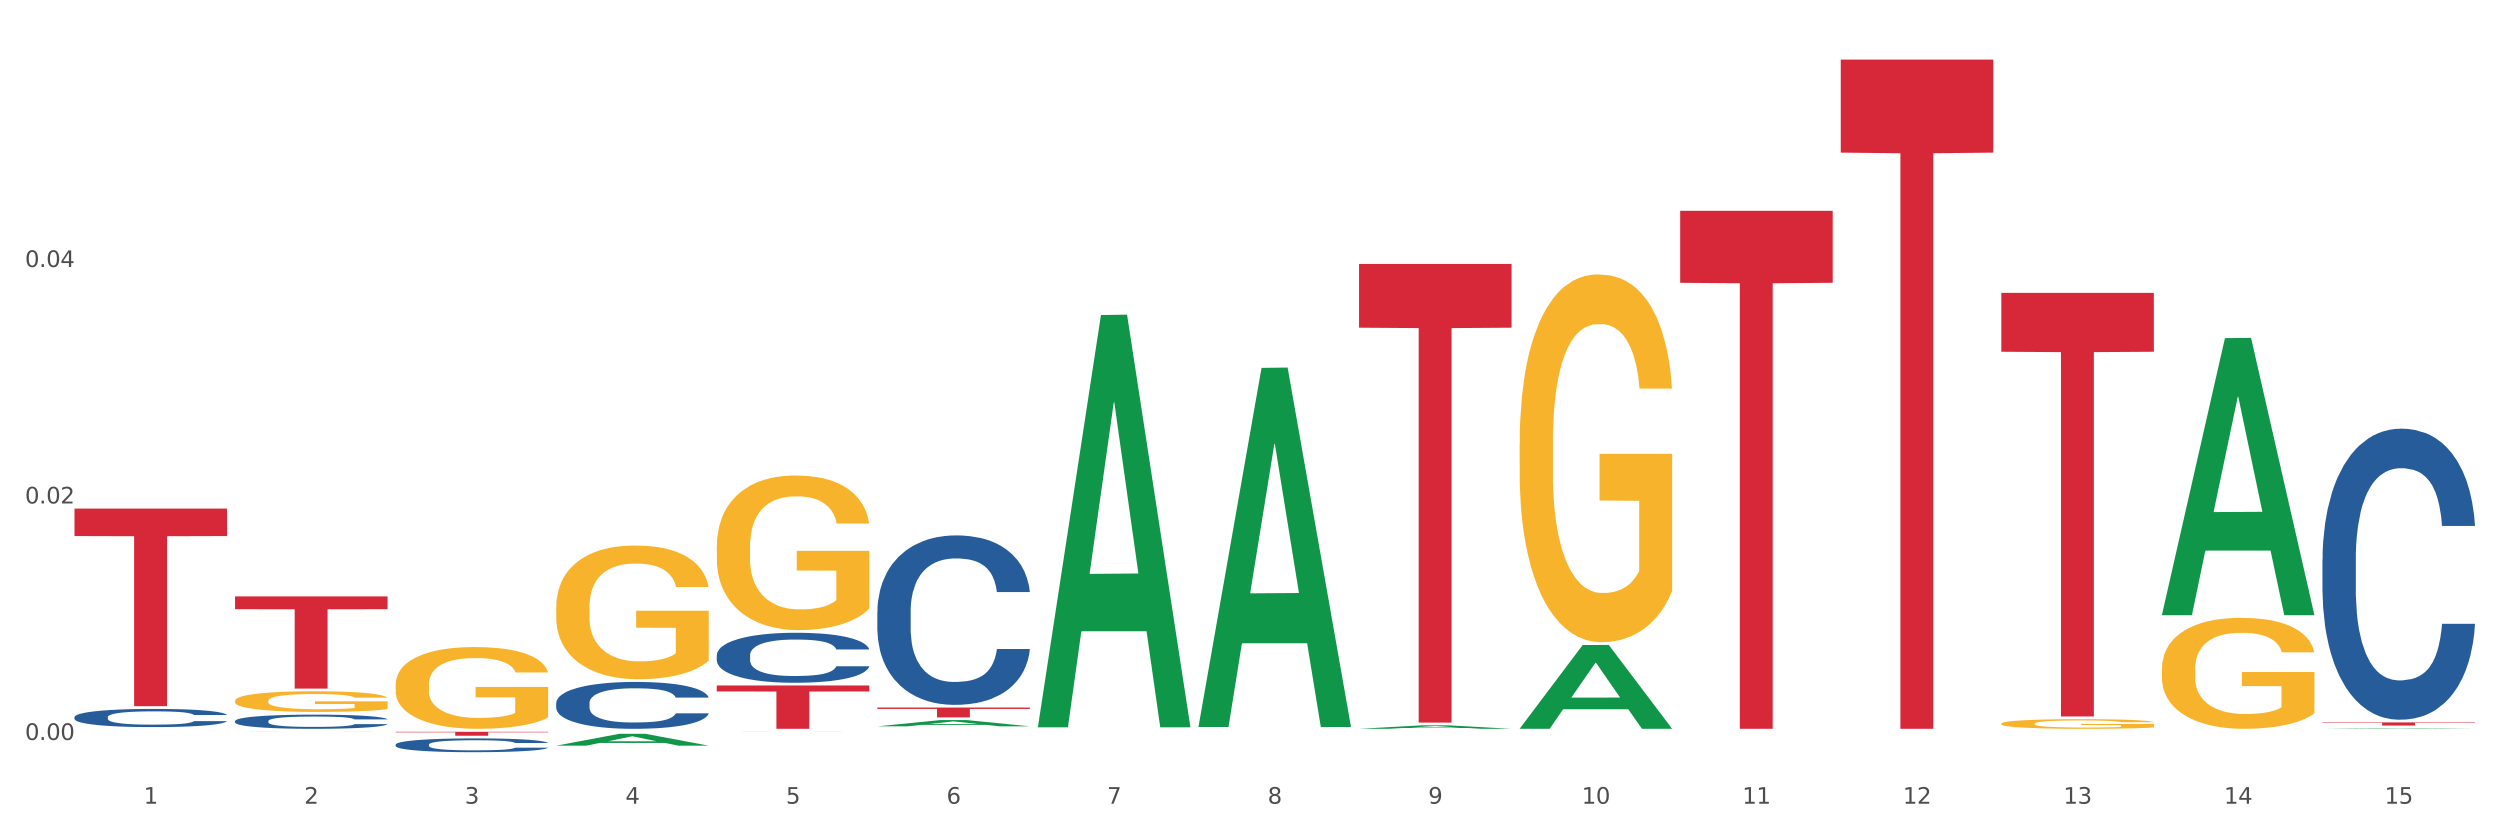 <?xml version="1.0" encoding="utf-8" standalone="no"?>
<!DOCTYPE svg PUBLIC "-//W3C//DTD SVG 1.1//EN"
  "http://www.w3.org/Graphics/SVG/1.1/DTD/svg11.dtd">
<svg xmlns:xlink="http://www.w3.org/1999/xlink" width="1080pt" height="360pt" viewBox="0 0 1080 360" xmlns="http://www.w3.org/2000/svg" version="1.1">
 <rect x="0" y="0" width="1080" height="360" fill="#333333" stroke="none"/>
 <defs>
  <style type="text/css">*{stroke-linejoin: round; stroke-linecap: butt}</style>
 </defs>
 <g id="figure_1">
  <g id="patch_1">
   <path d="M 0 360 
L 1080 360 
L 1080 0 
L 0 0 
z
" style="fill: #ffffff; stroke: #ffffff; stroke-linejoin: miter"/>
  </g>
  <g id="axes_1">
   <g id="matplotlib.axis_1">
    <g id="xtick_1">
     <g id="text_1">
      <!-- 1 -->
      <g style="fill: #4d4d4d" transform="translate(62.07 347.204) scale(0.096 -0.096)">
       <defs>
        <path id="DejaVuSans-31" d="M 794 531 
L 1825 531 
L 1825 4091 
L 703 3866 
L 703 4441 
L 1819 4666 
L 2450 4666 
L 2450 531 
L 3481 531 
L 3481 0 
L 794 0 
L 794 531 
z
" transform="scale(0.016)"/>
       </defs>
       <use xlink:href="#DejaVuSans-31"/>
      </g>
     </g>
    </g>
    <g id="xtick_2">
     <g id="text_2">
      <!-- 2 -->
      <g style="fill: #4d4d4d" transform="translate(131.436 347.204) scale(0.096 -0.096)">
       <defs>
        <path id="DejaVuSans-32" d="M 1228 531 
L 3431 531 
L 3431 0 
L 469 0 
L 469 531 
Q 828 903 1448 1529 
Q 2069 2156 2228 2338 
Q 2531 2678 2651 2914 
Q 2772 3150 2772 3378 
Q 2772 3750 2511 3984 
Q 2250 4219 1831 4219 
Q 1534 4219 1204 4116 
Q 875 4013 500 3803 
L 500 4441 
Q 881 4594 1212 4672 
Q 1544 4750 1819 4750 
Q 2544 4750 2975 4387 
Q 3406 4025 3406 3419 
Q 3406 3131 3298 2873 
Q 3191 2616 2906 2266 
Q 2828 2175 2409 1742 
Q 1991 1309 1228 531 
z
" transform="scale(0.016)"/>
       </defs>
       <use xlink:href="#DejaVuSans-32"/>
      </g>
     </g>
    </g>
    <g id="xtick_3">
     <g id="text_3">
      <!-- 3 -->
      <g style="fill: #4d4d4d" transform="translate(200.802 347.204) scale(0.096 -0.096)">
       <defs>
        <path id="DejaVuSans-33" d="M 2597 2516 
Q 3050 2419 3304 2112 
Q 3559 1806 3559 1356 
Q 3559 666 3084 287 
Q 2609 -91 1734 -91 
Q 1441 -91 1130 -33 
Q 819 25 488 141 
L 488 750 
Q 750 597 1062 519 
Q 1375 441 1716 441 
Q 2309 441 2620 675 
Q 2931 909 2931 1356 
Q 2931 1769 2642 2001 
Q 2353 2234 1838 2234 
L 1294 2234 
L 1294 2753 
L 1863 2753 
Q 2328 2753 2575 2939 
Q 2822 3125 2822 3475 
Q 2822 3834 2567 4026 
Q 2313 4219 1838 4219 
Q 1578 4219 1281 4162 
Q 984 4106 628 3988 
L 628 4550 
Q 988 4650 1302 4700 
Q 1616 4750 1894 4750 
Q 2613 4750 3031 4423 
Q 3450 4097 3450 3541 
Q 3450 3153 3228 2886 
Q 3006 2619 2597 2516 
z
" transform="scale(0.016)"/>
       </defs>
       <use xlink:href="#DejaVuSans-33"/>
      </g>
     </g>
    </g>
    <g id="xtick_4">
     <g id="text_4">
      <!-- 4 -->
      <g style="fill: #4d4d4d" transform="translate(270.169 347.204) scale(0.096 -0.096)">
       <defs>
        <path id="DejaVuSans-34" d="M 2419 4116 
L 825 1625 
L 2419 1625 
L 2419 4116 
z
M 2253 4666 
L 3047 4666 
L 3047 1625 
L 3713 1625 
L 3713 1100 
L 3047 1100 
L 3047 0 
L 2419 0 
L 2419 1100 
L 313 1100 
L 313 1709 
L 2253 4666 
z
" transform="scale(0.016)"/>
       </defs>
       <use xlink:href="#DejaVuSans-34"/>
      </g>
     </g>
    </g>
    <g id="xtick_5">
     <g id="text_5">
      <!-- 5 -->
      <g style="fill: #4d4d4d" transform="translate(339.535 347.204) scale(0.096 -0.096)">
       <defs>
        <path id="DejaVuSans-35" d="M 691 4666 
L 3169 4666 
L 3169 4134 
L 1269 4134 
L 1269 2991 
Q 1406 3038 1543 3061 
Q 1681 3084 1819 3084 
Q 2600 3084 3056 2656 
Q 3513 2228 3513 1497 
Q 3513 744 3044 326 
Q 2575 -91 1722 -91 
Q 1428 -91 1123 -41 
Q 819 9 494 109 
L 494 744 
Q 775 591 1075 516 
Q 1375 441 1709 441 
Q 2250 441 2565 725 
Q 2881 1009 2881 1497 
Q 2881 1984 2565 2268 
Q 2250 2553 1709 2553 
Q 1456 2553 1204 2497 
Q 953 2441 691 2322 
L 691 4666 
z
" transform="scale(0.016)"/>
       </defs>
       <use xlink:href="#DejaVuSans-35"/>
      </g>
     </g>
    </g>
    <g id="xtick_6">
     <g id="text_6">
      <!-- 6 -->
      <g style="fill: #4d4d4d" transform="translate(408.901 347.204) scale(0.096 -0.096)">
       <defs>
        <path id="DejaVuSans-36" d="M 2113 2584 
Q 1688 2584 1439 2293 
Q 1191 2003 1191 1497 
Q 1191 994 1439 701 
Q 1688 409 2113 409 
Q 2538 409 2786 701 
Q 3034 994 3034 1497 
Q 3034 2003 2786 2293 
Q 2538 2584 2113 2584 
z
M 3366 4563 
L 3366 3988 
Q 3128 4100 2886 4159 
Q 2644 4219 2406 4219 
Q 1781 4219 1451 3797 
Q 1122 3375 1075 2522 
Q 1259 2794 1537 2939 
Q 1816 3084 2150 3084 
Q 2853 3084 3261 2657 
Q 3669 2231 3669 1497 
Q 3669 778 3244 343 
Q 2819 -91 2113 -91 
Q 1303 -91 875 529 
Q 447 1150 447 2328 
Q 447 3434 972 4092 
Q 1497 4750 2381 4750 
Q 2619 4750 2861 4703 
Q 3103 4656 3366 4563 
z
" transform="scale(0.016)"/>
       </defs>
       <use xlink:href="#DejaVuSans-36"/>
      </g>
     </g>
    </g>
    <g id="xtick_7">
     <g id="text_7">
      <!-- 7 -->
      <g style="fill: #4d4d4d" transform="translate(478.267 347.204) scale(0.096 -0.096)">
       <defs>
        <path id="DejaVuSans-37" d="M 525 4666 
L 3525 4666 
L 3525 4397 
L 1831 0 
L 1172 0 
L 2766 4134 
L 525 4134 
L 525 4666 
z
" transform="scale(0.016)"/>
       </defs>
       <use xlink:href="#DejaVuSans-37"/>
      </g>
     </g>
    </g>
    <g id="xtick_8">
     <g id="text_8">
      <!-- 8 -->
      <g style="fill: #4d4d4d" transform="translate(547.634 347.204) scale(0.096 -0.096)">
       <defs>
        <path id="DejaVuSans-38" d="M 2034 2216 
Q 1584 2216 1326 1975 
Q 1069 1734 1069 1313 
Q 1069 891 1326 650 
Q 1584 409 2034 409 
Q 2484 409 2743 651 
Q 3003 894 3003 1313 
Q 3003 1734 2745 1975 
Q 2488 2216 2034 2216 
z
M 1403 2484 
Q 997 2584 770 2862 
Q 544 3141 544 3541 
Q 544 4100 942 4425 
Q 1341 4750 2034 4750 
Q 2731 4750 3128 4425 
Q 3525 4100 3525 3541 
Q 3525 3141 3298 2862 
Q 3072 2584 2669 2484 
Q 3125 2378 3379 2068 
Q 3634 1759 3634 1313 
Q 3634 634 3220 271 
Q 2806 -91 2034 -91 
Q 1263 -91 848 271 
Q 434 634 434 1313 
Q 434 1759 690 2068 
Q 947 2378 1403 2484 
z
M 1172 3481 
Q 1172 3119 1398 2916 
Q 1625 2713 2034 2713 
Q 2441 2713 2670 2916 
Q 2900 3119 2900 3481 
Q 2900 3844 2670 4047 
Q 2441 4250 2034 4250 
Q 1625 4250 1398 4047 
Q 1172 3844 1172 3481 
z
" transform="scale(0.016)"/>
       </defs>
       <use xlink:href="#DejaVuSans-38"/>
      </g>
     </g>
    </g>
    <g id="xtick_9">
     <g id="text_9">
      <!-- 9 -->
      <g style="fill: #4d4d4d" transform="translate(617 347.204) scale(0.096 -0.096)">
       <defs>
        <path id="DejaVuSans-39" d="M 703 97 
L 703 672 
Q 941 559 1184 500 
Q 1428 441 1663 441 
Q 2288 441 2617 861 
Q 2947 1281 2994 2138 
Q 2813 1869 2534 1725 
Q 2256 1581 1919 1581 
Q 1219 1581 811 2004 
Q 403 2428 403 3163 
Q 403 3881 828 4315 
Q 1253 4750 1959 4750 
Q 2769 4750 3195 4129 
Q 3622 3509 3622 2328 
Q 3622 1225 3098 567 
Q 2575 -91 1691 -91 
Q 1453 -91 1209 -44 
Q 966 3 703 97 
z
M 1959 2075 
Q 2384 2075 2632 2365 
Q 2881 2656 2881 3163 
Q 2881 3666 2632 3958 
Q 2384 4250 1959 4250 
Q 1534 4250 1286 3958 
Q 1038 3666 1038 3163 
Q 1038 2656 1286 2365 
Q 1534 2075 1959 2075 
z
" transform="scale(0.016)"/>
       </defs>
       <use xlink:href="#DejaVuSans-39"/>
      </g>
     </g>
    </g>
    <g id="xtick_10">
     <g id="text_10">
      <!-- 10 -->
      <g style="fill: #4d4d4d" transform="translate(683.312 347.204) scale(0.096 -0.096)">
       <defs>
        <path id="DejaVuSans-30" d="M 2034 4250 
Q 1547 4250 1301 3770 
Q 1056 3291 1056 2328 
Q 1056 1369 1301 889 
Q 1547 409 2034 409 
Q 2525 409 2770 889 
Q 3016 1369 3016 2328 
Q 3016 3291 2770 3770 
Q 2525 4250 2034 4250 
z
M 2034 4750 
Q 2819 4750 3233 4129 
Q 3647 3509 3647 2328 
Q 3647 1150 3233 529 
Q 2819 -91 2034 -91 
Q 1250 -91 836 529 
Q 422 1150 422 2328 
Q 422 3509 836 4129 
Q 1250 4750 2034 4750 
z
" transform="scale(0.016)"/>
       </defs>
       <use xlink:href="#DejaVuSans-31"/>
       <use xlink:href="#DejaVuSans-30" transform="translate(63.623 0)"/>
      </g>
     </g>
    </g>
    <g id="xtick_11">
     <g id="text_11">
      <!-- 11 -->
      <g style="fill: #4d4d4d" transform="translate(752.678 347.204) scale(0.096 -0.096)">
       <use xlink:href="#DejaVuSans-31"/>
       <use xlink:href="#DejaVuSans-31" transform="translate(63.623 0)"/>
      </g>
     </g>
    </g>
    <g id="xtick_12">
     <g id="text_12">
      <!-- 12 -->
      <g style="fill: #4d4d4d" transform="translate(822.044 347.204) scale(0.096 -0.096)">
       <use xlink:href="#DejaVuSans-31"/>
       <use xlink:href="#DejaVuSans-32" transform="translate(63.623 0)"/>
      </g>
     </g>
    </g>
    <g id="xtick_13">
     <g id="text_13">
      <!-- 13 -->
      <g style="fill: #4d4d4d" transform="translate(891.411 347.204) scale(0.096 -0.096)">
       <use xlink:href="#DejaVuSans-31"/>
       <use xlink:href="#DejaVuSans-33" transform="translate(63.623 0)"/>
      </g>
     </g>
    </g>
    <g id="xtick_14">
     <g id="text_14">
      <!-- 14 -->
      <g style="fill: #4d4d4d" transform="translate(960.777 347.204) scale(0.096 -0.096)">
       <use xlink:href="#DejaVuSans-31"/>
       <use xlink:href="#DejaVuSans-34" transform="translate(63.623 0)"/>
      </g>
     </g>
    </g>
    <g id="xtick_15">
     <g id="text_15">
      <!-- 15 -->
      <g style="fill: #4d4d4d" transform="translate(1030.143 347.204) scale(0.096 -0.096)">
       <use xlink:href="#DejaVuSans-31"/>
       <use xlink:href="#DejaVuSans-35" transform="translate(63.623 0)"/>
      </g>
     </g>
    </g>
    <g id="xtick_16"/>
    <g id="xtick_17"/>
    <g id="xtick_18"/>
    <g id="xtick_19"/>
    <g id="xtick_20"/>
    <g id="xtick_21"/>
    <g id="xtick_22"/>
    <g id="xtick_23"/>
    <g id="xtick_24"/>
    <g id="xtick_25"/>
    <g id="xtick_26"/>
    <g id="xtick_27"/>
    <g id="xtick_28"/>
    <g id="xtick_29"/>
   </g>
   <g id="matplotlib.axis_2">
    <g id="ytick_1">
     <g id="text_16">
      <!-- 0.00 -->
      <g style="fill: #4d4d4d" transform="translate(10.8 319.656) scale(0.096 -0.096)">
       <defs>
        <path id="DejaVuSans-2e" d="M 684 794 
L 1344 794 
L 1344 0 
L 684 0 
L 684 794 
z
" transform="scale(0.016)"/>
       </defs>
       <use xlink:href="#DejaVuSans-30"/>
       <use xlink:href="#DejaVuSans-2e" transform="translate(63.623 0)"/>
       <use xlink:href="#DejaVuSans-30" transform="translate(95.41 0)"/>
       <use xlink:href="#DejaVuSans-30" transform="translate(159.033 0)"/>
      </g>
     </g>
    </g>
    <g id="ytick_2">
     <g id="text_17">
      <!-- 0.02 -->
      <g style="fill: #4d4d4d" transform="translate(10.8 217.498) scale(0.096 -0.096)">
       <use xlink:href="#DejaVuSans-30"/>
       <use xlink:href="#DejaVuSans-2e" transform="translate(63.623 0)"/>
       <use xlink:href="#DejaVuSans-30" transform="translate(95.41 0)"/>
       <use xlink:href="#DejaVuSans-32" transform="translate(159.033 0)"/>
      </g>
     </g>
    </g>
    <g id="ytick_3">
     <g id="text_18">
      <!-- 0.04 -->
      <g style="fill: #4d4d4d" transform="translate(10.8 115.34) scale(0.096 -0.096)">
       <use xlink:href="#DejaVuSans-30"/>
       <use xlink:href="#DejaVuSans-2e" transform="translate(63.623 0)"/>
       <use xlink:href="#DejaVuSans-30" transform="translate(95.41 0)"/>
       <use xlink:href="#DejaVuSans-34" transform="translate(159.033 0)"/>
      </g>
     </g>
    </g>
    <g id="ytick_4"/>
    <g id="ytick_5"/>
    <g id="ytick_6"/>
   </g>
   <g id="PolyCollection_1">
    <path d="M 101.541 316.045 
L 101.609 316.045 
L 128.784 316.009 
L 140.061 316.009 
L 167.439 316.045 
L 154.395 316.045 
L 148.485 316.036 
L 120.427 316.036 
L 120.224 316.037 
L 114.517 316.045 
L 101.541 316.045 
L 101.541 316.045 
L 123.96 316.031 
L 144.952 316.031 
L 134.558 316.016 
L 134.422 316.016 
L 134.286 316.016 
L 123.892 316.031 
L 123.96 316.031 
L 101.541 316.045 
z
" clip-path="url(#p95779ca271)" style="fill: #109648"/>
    <path d="M 170.907 295.852 
L 170.985 295.82 
L 170.985 294.659 
L 171.141 293.659 
L 171.919 291.24 
L 173.086 289.241 
L 173.942 288.177 
L 174.798 287.306 
L 175.809 286.435 
L 177.054 285.532 
L 179.31 284.21 
L 180.71 283.533 
L 182.422 282.823 
L 185.534 281.791 
L 187.79 281.211 
L 190.124 280.727 
L 193.937 280.146 
L 196.426 279.888 
L 199.072 279.695 
L 202.261 279.566 
L 204.673 279.534 
L 209.964 279.63 
L 214.476 279.921 
L 216.655 280.146 
L 219.456 280.533 
L 220.934 280.791 
L 223.346 281.307 
L 225.835 281.985 
L 227.547 282.565 
L 230.114 283.662 
L 232.059 284.758 
L 233.849 286.113 
L 234.783 287.048 
L 235.483 287.919 
L 236.105 288.918 
L 236.728 290.499 
L 222.723 290.499 
L 222.179 289.37 
L 221.323 288.306 
L 220.078 287.274 
L 218.989 286.629 
L 217.122 285.822 
L 215.41 285.306 
L 213.62 284.919 
L 211.442 284.597 
L 209.73 284.436 
L 207.319 284.307 
L 202.573 284.339 
L 199.383 284.597 
L 197.204 284.919 
L 195.804 285.21 
L 194.559 285.532 
L 193.159 285.984 
L 191.525 286.661 
L 190.358 287.274 
L 189.191 288.048 
L 188.257 288.822 
L 187.401 289.725 
L 186.701 290.692 
L 186.157 291.692 
L 185.69 292.917 
L 185.301 294.949 
L 185.301 299.368 
L 185.456 300.367 
L 185.845 301.69 
L 186.312 302.689 
L 187.09 303.883 
L 187.79 304.689 
L 189.113 305.85 
L 190.591 306.817 
L 191.758 307.43 
L 192.925 307.946 
L 194.948 308.656 
L 197.204 309.236 
L 199.149 309.591 
L 201.795 309.913 
L 203.584 310.042 
L 205.14 310.107 
L 208.952 310.107 
L 211.675 310.01 
L 214.71 309.784 
L 217.044 309.494 
L 218.989 309.139 
L 221.167 308.559 
L 222.568 308.011 
L 222.568 301.27 
L 205.451 301.238 
L 205.451 296.755 
L 236.805 296.755 
L 236.805 309.913 
L 235.483 310.591 
L 234.004 311.203 
L 232.448 311.752 
L 230.114 312.429 
L 227.314 313.074 
L 224.824 313.525 
L 222.179 313.912 
L 219.067 314.267 
L 215.021 314.59 
L 212.531 314.719 
L 209.419 314.816 
L 205.763 314.848 
L 202.573 314.783 
L 199.461 314.622 
L 196.193 314.332 
L 193.003 313.912 
L 190.591 313.493 
L 188.179 312.977 
L 185.612 312.3 
L 183.589 311.655 
L 182.033 311.074 
L 180.321 310.333 
L 178.454 309.365 
L 177.054 308.494 
L 175.809 307.591 
L 174.486 306.43 
L 173.553 305.431 
L 172.619 304.173 
L 172.074 303.238 
L 171.452 301.786 
L 170.985 299.755 
L 170.907 295.852 
z
" clip-path="url(#p95779ca271)" style="fill: #f7b32b"/>
    <path d="M 240.274 262.363 
L 240.351 262.31 
L 240.351 260.411 
L 240.507 258.776 
L 241.285 254.819 
L 242.452 251.549 
L 243.308 249.808 
L 244.164 248.383 
L 245.175 246.959 
L 246.42 245.482 
L 248.676 243.319 
L 250.077 242.211 
L 251.788 241.051 
L 254.9 239.363 
L 257.157 238.413 
L 259.491 237.622 
L 263.303 236.672 
L 265.793 236.25 
L 268.438 235.934 
L 271.628 235.723 
L 274.04 235.67 
L 279.33 235.828 
L 283.843 236.303 
L 286.021 236.672 
L 288.822 237.305 
L 290.3 237.727 
L 292.712 238.571 
L 295.202 239.679 
L 296.913 240.629 
L 299.481 242.422 
L 301.426 244.216 
L 303.215 246.432 
L 304.149 247.961 
L 304.849 249.386 
L 305.471 251.021 
L 306.094 253.606 
L 292.089 253.606 
L 291.545 251.76 
L 290.689 250.019 
L 289.444 248.331 
L 288.355 247.276 
L 286.488 245.957 
L 284.776 245.113 
L 282.987 244.48 
L 280.808 243.952 
L 279.097 243.688 
L 276.685 243.477 
L 271.939 243.53 
L 268.749 243.952 
L 266.571 244.48 
L 265.17 244.954 
L 263.925 245.482 
L 262.525 246.221 
L 260.891 247.328 
L 259.724 248.331 
L 258.557 249.597 
L 257.623 250.863 
L 256.768 252.34 
L 256.067 253.923 
L 255.523 255.558 
L 255.056 257.563 
L 254.667 260.886 
L 254.667 268.113 
L 254.823 269.749 
L 255.212 271.912 
L 255.678 273.547 
L 256.456 275.499 
L 257.157 276.818 
L 258.479 278.717 
L 259.957 280.3 
L 261.124 281.302 
L 262.291 282.146 
L 264.314 283.306 
L 266.571 284.256 
L 268.516 284.836 
L 271.161 285.364 
L 272.95 285.575 
L 274.506 285.68 
L 278.319 285.68 
L 281.042 285.522 
L 284.076 285.153 
L 286.41 284.678 
L 288.355 284.098 
L 290.533 283.148 
L 291.934 282.251 
L 291.934 271.226 
L 274.818 271.173 
L 274.818 263.84 
L 306.172 263.84 
L 306.172 285.364 
L 304.849 286.472 
L 303.371 287.474 
L 301.815 288.371 
L 299.481 289.479 
L 296.68 290.534 
L 294.19 291.272 
L 291.545 291.905 
L 288.433 292.486 
L 284.387 293.013 
L 281.897 293.224 
L 278.785 293.382 
L 275.129 293.435 
L 271.939 293.33 
L 268.827 293.066 
L 265.559 292.591 
L 262.369 291.905 
L 259.957 291.22 
L 257.546 290.376 
L 254.978 289.268 
L 252.955 288.213 
L 251.399 287.263 
L 249.688 286.05 
L 247.82 284.467 
L 246.42 283.043 
L 245.175 281.566 
L 243.853 279.666 
L 242.919 278.031 
L 241.985 275.974 
L 241.441 274.444 
L 240.818 272.07 
L 240.351 268.746 
L 240.274 262.363 
z
" clip-path="url(#p95779ca271)" style="fill: #f7b32b"/>
    <path d="M 656.471 191.97 
L 656.549 191.825 
L 656.549 186.601 
L 656.704 182.102 
L 657.482 171.217 
L 658.649 162.219 
L 659.505 157.43 
L 660.361 153.512 
L 661.372 149.593 
L 662.617 145.529 
L 664.874 139.579 
L 666.274 136.532 
L 667.986 133.339 
L 671.098 128.695 
L 673.354 126.082 
L 675.688 123.905 
L 679.5 121.293 
L 681.99 120.132 
L 684.635 119.261 
L 687.825 118.681 
L 690.237 118.536 
L 695.527 118.971 
L 700.04 120.277 
L 702.218 121.293 
L 705.019 123.035 
L 706.497 124.196 
L 708.909 126.518 
L 711.399 129.565 
L 713.111 132.178 
L 715.678 137.112 
L 717.623 142.046 
L 719.412 148.142 
L 720.346 152.351 
L 721.046 156.269 
L 721.669 160.768 
L 722.291 167.879 
L 708.287 167.879 
L 707.742 162.8 
L 706.886 158.011 
L 705.642 153.366 
L 704.552 150.464 
L 702.685 146.836 
L 700.973 144.514 
L 699.184 142.772 
L 697.006 141.321 
L 695.294 140.595 
L 692.882 140.015 
L 688.136 140.16 
L 684.946 141.321 
L 682.768 142.772 
L 681.367 144.078 
L 680.123 145.529 
L 678.722 147.561 
L 677.088 150.609 
L 675.921 153.366 
L 674.754 156.849 
L 673.821 160.333 
L 672.965 164.396 
L 672.265 168.75 
L 671.72 173.249 
L 671.253 178.764 
L 670.864 187.907 
L 670.864 207.789 
L 671.02 212.288 
L 671.409 218.239 
L 671.876 222.738 
L 672.654 228.107 
L 673.354 231.736 
L 674.677 236.96 
L 676.155 241.314 
L 677.322 244.071 
L 678.489 246.394 
L 680.512 249.586 
L 682.768 252.199 
L 684.713 253.795 
L 687.358 255.246 
L 689.148 255.827 
L 690.704 256.117 
L 694.516 256.117 
L 697.239 255.682 
L 700.273 254.666 
L 702.607 253.36 
L 704.552 251.763 
L 706.731 249.151 
L 708.131 246.684 
L 708.131 216.352 
L 691.015 216.207 
L 691.015 196.034 
L 722.369 196.034 
L 722.369 255.246 
L 721.046 258.294 
L 719.568 261.051 
L 718.012 263.519 
L 715.678 266.566 
L 712.877 269.469 
L 710.387 271.501 
L 707.742 273.242 
L 704.63 274.839 
L 700.584 276.29 
L 698.095 276.87 
L 694.983 277.306 
L 691.326 277.451 
L 688.136 277.161 
L 685.024 276.435 
L 681.756 275.129 
L 678.567 273.242 
L 676.155 271.356 
L 673.743 269.033 
L 671.175 265.986 
L 669.153 263.083 
L 667.597 260.471 
L 665.885 257.133 
L 664.018 252.779 
L 662.617 248.861 
L 661.372 244.797 
L 660.05 239.572 
L 659.116 235.074 
L 658.183 229.414 
L 657.638 225.205 
L 657.016 218.674 
L 656.549 209.531 
L 656.471 191.97 
z
" clip-path="url(#p95779ca271)" style="fill: #f7b32b"/>
    <path d="M 864.57 312.608 
L 864.647 312.604 
L 864.647 312.467 
L 864.803 312.35 
L 865.581 312.064 
L 866.748 311.829 
L 867.604 311.703 
L 868.46 311.6 
L 869.471 311.498 
L 870.716 311.391 
L 872.972 311.235 
L 874.373 311.156 
L 876.084 311.072 
L 879.196 310.95 
L 881.453 310.882 
L 883.787 310.825 
L 887.599 310.756 
L 890.089 310.726 
L 892.734 310.703 
L 895.924 310.688 
L 898.336 310.684 
L 903.626 310.695 
L 908.139 310.73 
L 910.317 310.756 
L 913.118 310.802 
L 914.596 310.832 
L 917.008 310.893 
L 919.498 310.973 
L 921.209 311.041 
L 923.777 311.171 
L 925.722 311.3 
L 927.511 311.46 
L 928.445 311.57 
L 929.145 311.673 
L 929.767 311.791 
L 930.39 311.977 
L 916.385 311.977 
L 915.841 311.844 
L 914.985 311.718 
L 913.74 311.597 
L 912.651 311.521 
L 910.784 311.426 
L 909.072 311.365 
L 907.283 311.319 
L 905.104 311.281 
L 903.393 311.262 
L 900.981 311.247 
L 896.235 311.251 
L 893.045 311.281 
L 890.867 311.319 
L 889.466 311.353 
L 888.221 311.391 
L 886.821 311.445 
L 885.187 311.524 
L 884.02 311.597 
L 882.853 311.688 
L 881.919 311.779 
L 881.064 311.886 
L 880.363 312 
L 879.819 312.118 
L 879.352 312.262 
L 878.963 312.502 
L 878.963 313.023 
L 879.119 313.14 
L 879.508 313.296 
L 879.974 313.414 
L 880.752 313.555 
L 881.453 313.65 
L 882.775 313.787 
L 884.253 313.901 
L 885.42 313.973 
L 886.587 314.034 
L 888.61 314.118 
L 890.867 314.186 
L 892.812 314.228 
L 895.457 314.266 
L 897.246 314.281 
L 898.802 314.289 
L 902.615 314.289 
L 905.338 314.277 
L 908.372 314.251 
L 910.706 314.217 
L 912.651 314.175 
L 914.829 314.106 
L 916.23 314.042 
L 916.23 313.247 
L 899.114 313.243 
L 899.114 312.715 
L 930.468 312.715 
L 930.468 314.266 
L 929.145 314.346 
L 927.667 314.418 
L 926.111 314.483 
L 923.777 314.563 
L 920.976 314.639 
L 918.486 314.692 
L 915.841 314.737 
L 912.729 314.779 
L 908.683 314.817 
L 906.193 314.833 
L 903.081 314.844 
L 899.425 314.848 
L 896.235 314.84 
L 893.123 314.821 
L 889.855 314.787 
L 886.665 314.737 
L 884.253 314.688 
L 881.842 314.627 
L 879.274 314.547 
L 877.251 314.471 
L 875.695 314.403 
L 873.984 314.315 
L 872.116 314.201 
L 870.716 314.099 
L 869.471 313.992 
L 868.149 313.855 
L 867.215 313.737 
L 866.281 313.589 
L 865.737 313.479 
L 865.114 313.308 
L 864.647 313.068 
L 864.57 312.608 
z
" clip-path="url(#p95779ca271)" style="fill: #f7b32b"/>
    <path d="M 933.936 289.067 
L 934.014 289.023 
L 934.014 287.447 
L 934.169 286.091 
L 934.947 282.808 
L 936.114 280.094 
L 936.97 278.65 
L 937.826 277.468 
L 938.837 276.286 
L 940.082 275.06 
L 942.338 273.266 
L 943.739 272.347 
L 945.45 271.384 
L 948.563 269.983 
L 950.819 269.195 
L 953.153 268.539 
L 956.965 267.751 
L 959.455 267.401 
L 962.1 267.138 
L 965.29 266.963 
L 967.702 266.919 
L 972.992 267.05 
L 977.505 267.444 
L 979.683 267.751 
L 982.484 268.276 
L 983.962 268.626 
L 986.374 269.326 
L 988.864 270.246 
L 990.575 271.034 
L 993.143 272.522 
L 995.088 274.01 
L 996.877 275.848 
L 997.811 277.118 
L 998.511 278.299 
L 999.134 279.656 
L 999.756 281.801 
L 985.752 281.801 
L 985.207 280.269 
L 984.351 278.825 
L 983.106 277.424 
L 982.017 276.549 
L 980.15 275.454 
L 978.438 274.754 
L 976.649 274.229 
L 974.47 273.791 
L 972.759 273.572 
L 970.347 273.397 
L 965.601 273.441 
L 962.411 273.791 
L 960.233 274.229 
L 958.832 274.623 
L 957.588 275.06 
L 956.187 275.673 
L 954.553 276.592 
L 953.386 277.424 
L 952.219 278.474 
L 951.286 279.525 
L 950.43 280.751 
L 949.73 282.064 
L 949.185 283.421 
L 948.718 285.084 
L 948.329 287.841 
L 948.329 293.838 
L 948.485 295.195 
L 948.874 296.989 
L 949.341 298.346 
L 950.119 299.966 
L 950.819 301.06 
L 952.141 302.636 
L 953.62 303.949 
L 954.787 304.781 
L 955.954 305.481 
L 957.977 306.444 
L 960.233 307.232 
L 962.178 307.713 
L 964.823 308.151 
L 966.613 308.326 
L 968.169 308.413 
L 971.981 308.413 
L 974.704 308.282 
L 977.738 307.976 
L 980.072 307.582 
L 982.017 307.1 
L 984.196 306.313 
L 985.596 305.568 
L 985.596 296.42 
L 968.48 296.377 
L 968.48 290.293 
L 999.834 290.293 
L 999.834 308.151 
L 998.511 309.07 
L 997.033 309.902 
L 995.477 310.646 
L 993.143 311.565 
L 990.342 312.44 
L 987.852 313.053 
L 985.207 313.578 
L 982.095 314.06 
L 978.049 314.498 
L 975.56 314.673 
L 972.448 314.804 
L 968.791 314.848 
L 965.601 314.76 
L 962.489 314.541 
L 959.221 314.147 
L 956.032 313.578 
L 953.62 313.009 
L 951.208 312.309 
L 948.64 311.39 
L 946.618 310.514 
L 945.061 309.727 
L 943.35 308.72 
L 941.483 307.407 
L 940.082 306.225 
L 938.837 304.999 
L 937.515 303.424 
L 936.581 302.067 
L 935.648 300.36 
L 935.103 299.09 
L 934.48 297.121 
L 934.014 294.363 
L 933.936 289.067 
z
" clip-path="url(#p95779ca271)" style="fill: #f7b32b"/>
    <path d="M 101.541 257.638 
L 167.439 257.638 
L 167.439 263.174 
L 141.517 263.211 
L 141.517 297.472 
L 127.307 297.472 
L 127.307 263.211 
L 101.541 263.174 
L 101.541 257.676 
L 101.541 257.638 
z
" clip-path="url(#p95779ca271)" style="fill: #d62839"/>
    <path d="M 32.175 219.71 
L 98.073 219.71 
L 98.073 231.575 
L 72.151 231.655 
L 72.151 305.087 
L 57.941 305.087 
L 57.941 231.655 
L 32.175 231.575 
L 32.175 219.79 
L 32.175 219.71 
z
" clip-path="url(#p95779ca271)" style="fill: #d62839"/>
    <path d="M 32.175 309.779 
L 32.253 309.772 
L 32.253 309.571 
L 32.487 309.299 
L 33.343 308.796 
L 34.434 308.416 
L 36.303 307.971 
L 37.316 307.784 
L 38.64 307.576 
L 41.366 307.239 
L 44.482 306.952 
L 46.663 306.794 
L 48.299 306.693 
L 51.96 306.514 
L 54.063 306.435 
L 56.244 306.37 
L 58.114 306.327 
L 61.229 306.277 
L 63.722 306.256 
L 66.604 306.248 
L 69.019 306.256 
L 72.212 306.284 
L 76.886 306.37 
L 78.677 306.421 
L 81.092 306.507 
L 83.585 306.622 
L 85.61 306.736 
L 87.947 306.902 
L 90.361 307.117 
L 92.698 307.39 
L 94.334 307.641 
L 95.658 307.906 
L 96.827 308.229 
L 97.683 308.581 
L 98.073 308.875 
L 83.818 308.875 
L 83.429 308.61 
L 82.65 308.323 
L 81.871 308.129 
L 81.014 307.971 
L 79.69 307.791 
L 78.522 307.677 
L 76.574 307.54 
L 74.783 307.454 
L 73.303 307.404 
L 71.511 307.361 
L 67.694 307.318 
L 64.968 307.318 
L 63.255 307.332 
L 61.151 307.368 
L 59.36 307.418 
L 57.257 307.504 
L 55.621 307.598 
L 53.985 307.72 
L 53.05 307.806 
L 51.648 307.964 
L 50.714 308.093 
L 49.467 308.315 
L 48.766 308.473 
L 47.52 308.882 
L 46.975 309.184 
L 46.741 309.392 
L 46.585 309.622 
L 46.585 310.741 
L 47.053 311.243 
L 47.442 311.459 
L 48.065 311.703 
L 49.234 312.019 
L 50.947 312.327 
L 52.739 312.55 
L 54.219 312.686 
L 55.621 312.787 
L 57.023 312.865 
L 58.737 312.937 
L 60.139 312.98 
L 62.242 313.023 
L 64.734 313.045 
L 66.682 313.045 
L 70.654 313.009 
L 72.446 312.973 
L 74.16 312.923 
L 76.029 312.844 
L 77.509 312.758 
L 78.366 312.693 
L 79.768 312.557 
L 80.858 312.413 
L 81.793 312.248 
L 82.416 312.105 
L 83.117 311.889 
L 83.663 311.645 
L 83.818 311.516 
L 98.073 311.516 
L 97.761 311.775 
L 97.216 312.026 
L 96.126 312.363 
L 95.269 312.557 
L 93.945 312.794 
L 92.542 312.995 
L 90.595 313.217 
L 88.804 313.382 
L 86.934 313.526 
L 84.909 313.655 
L 81.248 313.834 
L 79.924 313.885 
L 77.12 313.971 
L 74.939 314.021 
L 71.745 314.071 
L 68.473 314.1 
L 65.046 314.107 
L 62.008 314.093 
L 58.659 314.05 
L 56.556 314.007 
L 54.219 313.942 
L 51.493 313.841 
L 48.922 313.719 
L 46.507 313.576 
L 44.248 313.411 
L 42.145 313.224 
L 39.419 312.916 
L 37.394 312.614 
L 35.914 312.334 
L 34.901 312.098 
L 33.889 311.796 
L 33.343 311.588 
L 32.487 311.086 
L 32.175 310.619 
L 32.175 309.779 
z
" clip-path="url(#p95779ca271)" style="fill: #255c99"/>
    <path d="M 101.541 311.475 
L 101.619 311.47 
L 101.619 311.313 
L 101.853 311.101 
L 102.71 310.709 
L 103.8 310.413 
L 105.67 310.066 
L 106.682 309.921 
L 108.006 309.758 
L 110.733 309.496 
L 113.848 309.272 
L 116.029 309.149 
L 117.665 309.071 
L 121.326 308.931 
L 123.429 308.869 
L 125.61 308.819 
L 127.48 308.785 
L 130.595 308.746 
L 133.088 308.729 
L 135.97 308.724 
L 138.385 308.729 
L 141.578 308.752 
L 146.252 308.819 
L 148.044 308.858 
L 150.458 308.925 
L 152.951 309.015 
L 154.976 309.104 
L 157.313 309.233 
L 159.728 309.401 
L 162.064 309.613 
L 163.7 309.809 
L 165.024 310.016 
L 166.193 310.267 
L 167.05 310.541 
L 167.439 310.771 
L 153.185 310.771 
L 152.795 310.564 
L 152.016 310.34 
L 151.237 310.189 
L 150.38 310.066 
L 149.056 309.926 
L 147.888 309.837 
L 145.941 309.73 
L 144.149 309.663 
L 142.669 309.624 
L 140.877 309.591 
L 137.061 309.557 
L 134.334 309.557 
L 132.621 309.568 
L 130.518 309.596 
L 128.726 309.635 
L 126.623 309.703 
L 124.987 309.775 
L 123.351 309.87 
L 122.417 309.937 
L 121.015 310.06 
L 120.08 310.161 
L 118.834 310.334 
L 118.133 310.458 
L 116.886 310.776 
L 116.341 311.011 
L 116.107 311.173 
L 115.952 311.352 
L 115.952 312.225 
L 116.419 312.616 
L 116.808 312.784 
L 117.431 312.974 
L 118.6 313.22 
L 120.314 313.461 
L 122.105 313.634 
L 123.585 313.74 
L 124.987 313.819 
L 126.389 313.88 
L 128.103 313.936 
L 129.505 313.97 
L 131.608 314.003 
L 134.101 314.02 
L 136.048 314.02 
L 140.021 313.992 
L 141.812 313.964 
L 143.526 313.925 
L 145.395 313.863 
L 146.875 313.796 
L 147.732 313.746 
L 149.134 313.64 
L 150.225 313.528 
L 151.159 313.399 
L 151.783 313.287 
L 152.484 313.12 
L 153.029 312.929 
L 153.185 312.829 
L 167.439 312.829 
L 167.128 313.03 
L 166.582 313.226 
L 165.492 313.489 
L 164.635 313.64 
L 163.311 313.824 
L 161.909 313.981 
L 159.961 314.154 
L 158.17 314.283 
L 156.3 314.395 
L 154.275 314.495 
L 150.614 314.635 
L 149.29 314.674 
L 146.486 314.741 
L 144.305 314.781 
L 141.111 314.82 
L 137.84 314.842 
L 134.412 314.848 
L 131.374 314.837 
L 128.025 314.803 
L 125.922 314.769 
L 123.585 314.719 
L 120.859 314.641 
L 118.288 314.546 
L 115.874 314.434 
L 113.615 314.305 
L 111.512 314.16 
L 108.785 313.919 
L 106.76 313.684 
L 105.28 313.466 
L 104.267 313.282 
L 103.255 313.047 
L 102.71 312.885 
L 101.853 312.493 
L 101.541 312.13 
L 101.541 311.475 
z
" clip-path="url(#p95779ca271)" style="fill: #255c99"/>
    <path d="M 170.907 321.665 
L 170.985 321.659 
L 170.985 321.507 
L 171.219 321.3 
L 172.076 320.919 
L 173.166 320.63 
L 175.036 320.292 
L 176.048 320.15 
L 177.373 319.992 
L 180.099 319.736 
L 183.215 319.519 
L 185.396 319.399 
L 187.031 319.322 
L 190.692 319.186 
L 192.796 319.126 
L 194.977 319.077 
L 196.846 319.045 
L 199.962 319.007 
L 202.454 318.99 
L 205.336 318.985 
L 207.751 318.99 
L 210.945 319.012 
L 215.618 319.077 
L 217.41 319.115 
L 219.825 319.181 
L 222.317 319.268 
L 224.342 319.355 
L 226.679 319.48 
L 229.094 319.644 
L 231.431 319.851 
L 233.066 320.042 
L 234.391 320.243 
L 235.559 320.488 
L 236.416 320.755 
L 236.805 320.978 
L 222.551 320.978 
L 222.161 320.777 
L 221.382 320.559 
L 220.604 320.412 
L 219.747 320.292 
L 218.422 320.156 
L 217.254 320.069 
L 215.307 319.965 
L 213.515 319.9 
L 212.035 319.862 
L 210.244 319.829 
L 206.427 319.796 
L 203.701 319.796 
L 201.987 319.807 
L 199.884 319.835 
L 198.092 319.873 
L 195.989 319.938 
L 194.353 320.009 
L 192.718 320.101 
L 191.783 320.167 
L 190.381 320.287 
L 189.446 320.385 
L 188.2 320.554 
L 187.499 320.673 
L 186.252 320.984 
L 185.707 321.213 
L 185.474 321.371 
L 185.318 321.545 
L 185.318 322.395 
L 185.785 322.776 
L 186.175 322.939 
L 186.798 323.125 
L 187.966 323.364 
L 189.68 323.599 
L 191.471 323.767 
L 192.951 323.871 
L 194.353 323.947 
L 195.755 324.007 
L 197.469 324.062 
L 198.871 324.094 
L 200.974 324.127 
L 203.467 324.143 
L 205.414 324.143 
L 209.387 324.116 
L 211.178 324.089 
L 212.892 324.051 
L 214.761 323.991 
L 216.241 323.925 
L 217.098 323.876 
L 218.5 323.773 
L 219.591 323.664 
L 220.526 323.539 
L 221.149 323.43 
L 221.85 323.266 
L 222.395 323.081 
L 222.551 322.983 
L 236.805 322.983 
L 236.494 323.179 
L 235.949 323.37 
L 234.858 323.626 
L 234.001 323.773 
L 232.677 323.953 
L 231.275 324.105 
L 229.328 324.274 
L 227.536 324.399 
L 225.667 324.508 
L 223.641 324.606 
L 219.98 324.743 
L 218.656 324.781 
L 215.852 324.846 
L 213.671 324.884 
L 210.477 324.922 
L 207.206 324.944 
L 203.779 324.95 
L 200.741 324.939 
L 197.391 324.906 
L 195.288 324.873 
L 192.951 324.824 
L 190.225 324.748 
L 187.655 324.655 
L 185.24 324.546 
L 182.981 324.421 
L 180.878 324.279 
L 178.152 324.045 
L 176.126 323.816 
L 174.646 323.604 
L 173.634 323.424 
L 172.621 323.195 
L 172.076 323.038 
L 171.219 322.656 
L 170.907 322.302 
L 170.907 321.665 
z
" clip-path="url(#p95779ca271)" style="fill: #255c99"/>
    <path d="M 240.274 303.696 
L 240.352 303.677 
L 240.352 303.159 
L 240.585 302.456 
L 241.442 301.162 
L 242.533 300.182 
L 244.402 299.035 
L 245.415 298.554 
L 246.739 298.018 
L 249.465 297.148 
L 252.581 296.409 
L 254.762 296.002 
L 256.398 295.743 
L 260.059 295.281 
L 262.162 295.077 
L 264.343 294.911 
L 266.212 294.8 
L 269.328 294.67 
L 271.821 294.615 
L 274.703 294.596 
L 277.117 294.615 
L 280.311 294.689 
L 284.985 294.911 
L 286.776 295.04 
L 289.191 295.262 
L 291.683 295.558 
L 293.709 295.854 
L 296.045 296.279 
L 298.46 296.834 
L 300.797 297.537 
L 302.433 298.184 
L 303.757 298.868 
L 304.925 299.701 
L 305.782 300.607 
L 306.172 301.365 
L 291.917 301.365 
L 291.528 300.681 
L 290.749 299.941 
L 289.97 299.442 
L 289.113 299.035 
L 287.789 298.573 
L 286.62 298.277 
L 284.673 297.925 
L 282.881 297.703 
L 281.401 297.574 
L 279.61 297.463 
L 275.793 297.352 
L 273.067 297.352 
L 271.353 297.389 
L 269.25 297.481 
L 267.458 297.611 
L 265.355 297.833 
L 263.72 298.073 
L 262.084 298.388 
L 261.149 298.61 
L 259.747 299.016 
L 258.812 299.349 
L 257.566 299.923 
L 256.865 300.33 
L 255.619 301.384 
L 255.073 302.161 
L 254.84 302.697 
L 254.684 303.289 
L 254.684 306.174 
L 255.151 307.468 
L 255.541 308.023 
L 256.164 308.652 
L 257.332 309.466 
L 259.046 310.261 
L 260.838 310.834 
L 262.318 311.186 
L 263.72 311.445 
L 265.122 311.648 
L 266.835 311.833 
L 268.237 311.944 
L 270.341 312.055 
L 272.833 312.111 
L 274.78 312.111 
L 278.753 312.018 
L 280.545 311.926 
L 282.258 311.796 
L 284.128 311.593 
L 285.608 311.371 
L 286.465 311.204 
L 287.867 310.853 
L 288.957 310.483 
L 289.892 310.058 
L 290.515 309.688 
L 291.216 309.133 
L 291.761 308.504 
L 291.917 308.171 
L 306.172 308.171 
L 305.86 308.837 
L 305.315 309.484 
L 304.224 310.354 
L 303.367 310.853 
L 302.043 311.463 
L 300.641 311.981 
L 298.694 312.554 
L 296.902 312.98 
L 295.033 313.35 
L 293.008 313.683 
L 289.347 314.145 
L 288.022 314.274 
L 285.218 314.496 
L 283.037 314.626 
L 279.844 314.755 
L 276.572 314.829 
L 273.145 314.848 
L 270.107 314.811 
L 266.757 314.7 
L 264.654 314.589 
L 262.318 314.422 
L 259.591 314.163 
L 257.021 313.849 
L 254.606 313.479 
L 252.347 313.054 
L 250.244 312.573 
L 247.518 311.778 
L 245.493 311.001 
L 244.013 310.28 
L 243 309.669 
L 241.987 308.893 
L 241.442 308.356 
L 240.585 307.062 
L 240.274 305.859 
L 240.274 303.696 
z
" clip-path="url(#p95779ca271)" style="fill: #255c99"/>
    <path d="M 309.64 283.059 
L 309.718 283.039 
L 309.718 282.487 
L 309.951 281.738 
L 310.808 280.357 
L 311.899 279.312 
L 313.768 278.089 
L 314.781 277.577 
L 316.105 277.005 
L 318.831 276.078 
L 321.947 275.289 
L 324.128 274.855 
L 325.764 274.579 
L 329.425 274.086 
L 331.528 273.869 
L 333.709 273.691 
L 335.578 273.573 
L 338.694 273.435 
L 341.187 273.376 
L 344.069 273.356 
L 346.484 273.376 
L 349.677 273.455 
L 354.351 273.691 
L 356.142 273.829 
L 358.557 274.066 
L 361.05 274.382 
L 363.075 274.697 
L 365.412 275.151 
L 367.826 275.742 
L 370.163 276.492 
L 371.799 277.182 
L 373.123 277.912 
L 374.291 278.799 
L 375.148 279.766 
L 375.538 280.574 
L 361.283 280.574 
L 360.894 279.845 
L 360.115 279.056 
L 359.336 278.523 
L 358.479 278.089 
L 357.155 277.596 
L 355.987 277.281 
L 354.039 276.906 
L 352.248 276.669 
L 350.768 276.531 
L 348.976 276.413 
L 345.159 276.295 
L 342.433 276.295 
L 340.719 276.334 
L 338.616 276.433 
L 336.825 276.571 
L 334.722 276.807 
L 333.086 277.064 
L 331.45 277.399 
L 330.515 277.636 
L 329.113 278.07 
L 328.179 278.425 
L 326.932 279.036 
L 326.231 279.47 
L 324.985 280.594 
L 324.44 281.422 
L 324.206 281.994 
L 324.05 282.625 
L 324.05 285.702 
L 324.518 287.082 
L 324.907 287.674 
L 325.53 288.345 
L 326.699 289.212 
L 328.412 290.06 
L 330.204 290.672 
L 331.684 291.046 
L 333.086 291.323 
L 334.488 291.54 
L 336.202 291.737 
L 337.604 291.855 
L 339.707 291.973 
L 342.199 292.033 
L 344.147 292.033 
L 348.119 291.934 
L 349.911 291.835 
L 351.624 291.697 
L 353.494 291.48 
L 354.974 291.244 
L 355.831 291.066 
L 357.233 290.691 
L 358.323 290.297 
L 359.258 289.843 
L 359.881 289.449 
L 360.582 288.857 
L 361.127 288.187 
L 361.283 287.832 
L 375.538 287.832 
L 375.226 288.542 
L 374.681 289.232 
L 373.59 290.159 
L 372.734 290.691 
L 371.409 291.342 
L 370.007 291.895 
L 368.06 292.506 
L 366.268 292.959 
L 364.399 293.354 
L 362.374 293.709 
L 358.713 294.202 
L 357.389 294.34 
L 354.584 294.577 
L 352.403 294.715 
L 349.21 294.853 
L 345.938 294.932 
L 342.511 294.951 
L 339.473 294.912 
L 336.124 294.794 
L 334.021 294.675 
L 331.684 294.498 
L 328.957 294.222 
L 326.387 293.886 
L 323.972 293.492 
L 321.713 293.038 
L 319.61 292.526 
L 316.884 291.678 
L 314.859 290.849 
L 313.379 290.08 
L 312.366 289.429 
L 311.354 288.601 
L 310.808 288.029 
L 309.951 286.649 
L 309.64 285.367 
L 309.64 283.059 
z
" clip-path="url(#p95779ca271)" style="fill: #255c99"/>
    <path d="M 101.541 302.76 
L 101.619 302.752 
L 101.619 302.458 
L 101.775 302.205 
L 102.553 301.594 
L 103.72 301.088 
L 104.575 300.819 
L 105.431 300.599 
L 106.443 300.379 
L 107.688 300.15 
L 109.944 299.816 
L 111.344 299.645 
L 113.056 299.465 
L 116.168 299.204 
L 118.424 299.057 
L 120.758 298.935 
L 124.57 298.788 
L 127.06 298.723 
L 129.705 298.674 
L 132.895 298.642 
L 135.307 298.633 
L 140.598 298.658 
L 145.11 298.731 
L 147.289 298.788 
L 150.089 298.886 
L 151.568 298.951 
L 153.979 299.082 
L 156.469 299.253 
L 158.181 299.4 
L 160.748 299.677 
L 162.693 299.954 
L 164.483 300.297 
L 165.416 300.533 
L 166.117 300.754 
L 166.739 301.006 
L 167.361 301.406 
L 153.357 301.406 
L 152.812 301.121 
L 151.957 300.851 
L 150.712 300.591 
L 149.623 300.427 
L 147.755 300.224 
L 146.044 300.093 
L 144.254 299.995 
L 142.076 299.914 
L 140.364 299.873 
L 137.952 299.84 
L 133.206 299.848 
L 130.017 299.914 
L 127.838 299.995 
L 126.438 300.069 
L 125.193 300.15 
L 123.792 300.264 
L 122.159 300.436 
L 120.992 300.591 
L 119.825 300.786 
L 118.891 300.982 
L 118.035 301.21 
L 117.335 301.455 
L 116.79 301.708 
L 116.324 302.018 
L 115.935 302.531 
L 115.935 303.649 
L 116.09 303.901 
L 116.479 304.236 
L 116.946 304.488 
L 117.724 304.79 
L 118.424 304.994 
L 119.747 305.288 
L 121.225 305.532 
L 122.392 305.687 
L 123.559 305.818 
L 125.582 305.997 
L 127.838 306.144 
L 129.783 306.234 
L 132.428 306.315 
L 134.218 306.348 
L 135.774 306.364 
L 139.586 306.364 
L 142.309 306.34 
L 145.343 306.283 
L 147.678 306.209 
L 149.623 306.119 
L 151.801 305.973 
L 153.201 305.834 
L 153.201 304.13 
L 136.085 304.122 
L 136.085 302.988 
L 167.439 302.988 
L 167.439 306.315 
L 166.117 306.486 
L 164.638 306.641 
L 163.082 306.78 
L 160.748 306.951 
L 157.947 307.114 
L 155.458 307.228 
L 152.812 307.326 
L 149.7 307.416 
L 145.655 307.498 
L 143.165 307.53 
L 140.053 307.555 
L 136.396 307.563 
L 133.206 307.546 
L 130.094 307.506 
L 126.827 307.432 
L 123.637 307.326 
L 121.225 307.22 
L 118.813 307.09 
L 116.246 306.919 
L 114.223 306.755 
L 112.667 306.609 
L 110.955 306.421 
L 109.088 306.176 
L 107.688 305.956 
L 106.443 305.728 
L 105.12 305.434 
L 104.186 305.182 
L 103.253 304.864 
L 102.708 304.627 
L 102.086 304.26 
L 101.619 303.746 
L 101.541 302.76 
z
" clip-path="url(#p95779ca271)" style="fill: #f7b32b"/>
    <path d="M 379.006 264.189 
L 379.084 264.122 
L 379.084 262.25 
L 379.318 259.709 
L 380.175 255.029 
L 381.265 251.486 
L 383.134 247.341 
L 384.147 245.603 
L 385.471 243.664 
L 388.198 240.522 
L 391.313 237.848 
L 393.494 236.377 
L 395.13 235.441 
L 398.791 233.77 
L 400.894 233.034 
L 403.075 232.433 
L 404.945 232.031 
L 408.06 231.563 
L 410.553 231.363 
L 413.435 231.296 
L 415.85 231.363 
L 419.043 231.63 
L 423.717 232.433 
L 425.509 232.9 
L 427.923 233.703 
L 430.416 234.772 
L 432.441 235.842 
L 434.778 237.38 
L 437.193 239.385 
L 439.529 241.926 
L 441.165 244.266 
L 442.489 246.739 
L 443.658 249.748 
L 444.515 253.024 
L 444.904 255.765 
L 430.65 255.765 
L 430.26 253.291 
L 429.481 250.617 
L 428.702 248.812 
L 427.845 247.341 
L 426.521 245.67 
L 425.353 244.6 
L 423.405 243.33 
L 421.614 242.528 
L 420.134 242.06 
L 418.342 241.658 
L 414.526 241.257 
L 411.799 241.257 
L 410.086 241.391 
L 407.982 241.725 
L 406.191 242.193 
L 404.088 242.996 
L 402.452 243.865 
L 400.816 245.001 
L 399.882 245.803 
L 398.479 247.274 
L 397.545 248.478 
L 396.298 250.55 
L 395.597 252.021 
L 394.351 255.832 
L 393.806 258.64 
L 393.572 260.578 
L 393.416 262.718 
L 393.416 273.147 
L 393.884 277.827 
L 394.273 279.833 
L 394.896 282.106 
L 396.065 285.047 
L 397.778 287.922 
L 399.57 289.995 
L 401.05 291.265 
L 402.452 292.201 
L 403.854 292.936 
L 405.568 293.605 
L 406.97 294.006 
L 409.073 294.407 
L 411.566 294.608 
L 413.513 294.608 
L 417.485 294.273 
L 419.277 293.939 
L 420.991 293.471 
L 422.86 292.736 
L 424.34 291.933 
L 425.197 291.332 
L 426.599 290.061 
L 427.69 288.724 
L 428.624 287.187 
L 429.247 285.85 
L 429.948 283.844 
L 430.494 281.571 
L 430.65 280.368 
L 444.904 280.368 
L 444.592 282.774 
L 444.047 285.114 
L 442.957 288.256 
L 442.1 290.061 
L 440.776 292.268 
L 439.374 294.14 
L 437.426 296.212 
L 435.635 297.75 
L 433.765 299.087 
L 431.74 300.29 
L 428.079 301.962 
L 426.755 302.43 
L 423.951 303.232 
L 421.77 303.7 
L 418.576 304.168 
L 415.304 304.435 
L 411.877 304.502 
L 408.839 304.368 
L 405.49 303.967 
L 403.387 303.566 
L 401.05 302.964 
L 398.324 302.029 
L 395.753 300.892 
L 393.339 299.555 
L 391.08 298.017 
L 388.976 296.279 
L 386.25 293.404 
L 384.225 290.596 
L 382.745 287.989 
L 381.732 285.783 
L 380.72 282.975 
L 380.175 281.036 
L 379.318 276.356 
L 379.006 272.011 
L 379.006 264.189 
z
" clip-path="url(#p95779ca271)" style="fill: #255c99"/>
    <path d="M 1003.302 241.681 
L 1003.38 241.567 
L 1003.38 238.351 
L 1003.614 233.988 
L 1004.47 225.95 
L 1005.561 219.864 
L 1007.43 212.744 
L 1008.443 209.758 
L 1009.767 206.428 
L 1012.494 201.031 
L 1015.609 196.438 
L 1017.79 193.912 
L 1019.426 192.304 
L 1023.087 189.433 
L 1025.19 188.17 
L 1027.371 187.137 
L 1029.241 186.448 
L 1032.356 185.644 
L 1034.849 185.299 
L 1037.731 185.185 
L 1040.146 185.299 
L 1043.339 185.759 
L 1048.013 187.137 
L 1049.805 187.941 
L 1052.219 189.319 
L 1054.712 191.156 
L 1056.737 192.993 
L 1059.074 195.634 
L 1061.489 199.079 
L 1063.825 203.443 
L 1065.461 207.462 
L 1066.785 211.711 
L 1067.954 216.878 
L 1068.811 222.505 
L 1069.2 227.213 
L 1054.945 227.213 
L 1054.556 222.964 
L 1053.777 218.371 
L 1052.998 215.27 
L 1052.141 212.744 
L 1050.817 209.873 
L 1049.649 208.036 
L 1047.701 205.854 
L 1045.91 204.476 
L 1044.43 203.672 
L 1042.638 202.983 
L 1038.822 202.294 
L 1036.095 202.294 
L 1034.382 202.524 
L 1032.278 203.098 
L 1030.487 203.902 
L 1028.384 205.28 
L 1026.748 206.773 
L 1025.112 208.725 
L 1024.178 210.103 
L 1022.775 212.629 
L 1021.841 214.696 
L 1020.594 218.256 
L 1019.893 220.782 
L 1018.647 227.328 
L 1018.102 232.151 
L 1017.868 235.481 
L 1017.712 239.155 
L 1017.712 257.069 
L 1018.18 265.107 
L 1018.569 268.552 
L 1019.192 272.456 
L 1020.361 277.509 
L 1022.074 282.447 
L 1023.866 286.006 
L 1025.346 288.188 
L 1026.748 289.796 
L 1028.15 291.059 
L 1029.864 292.207 
L 1031.266 292.896 
L 1033.369 293.585 
L 1035.862 293.93 
L 1037.809 293.93 
L 1041.781 293.356 
L 1043.573 292.781 
L 1045.287 291.978 
L 1047.156 290.714 
L 1048.636 289.336 
L 1049.493 288.303 
L 1050.895 286.121 
L 1051.986 283.825 
L 1052.92 281.183 
L 1053.543 278.887 
L 1054.244 275.442 
L 1054.79 271.538 
L 1054.945 269.471 
L 1069.2 269.471 
L 1068.888 273.605 
L 1068.343 277.624 
L 1067.253 283.021 
L 1066.396 286.121 
L 1065.072 289.911 
L 1063.67 293.126 
L 1061.722 296.686 
L 1059.931 299.327 
L 1058.061 301.623 
L 1056.036 303.69 
L 1052.375 306.561 
L 1051.051 307.365 
L 1048.247 308.743 
L 1046.066 309.547 
L 1042.872 310.351 
L 1039.6 310.81 
L 1036.173 310.925 
L 1033.135 310.695 
L 1029.786 310.006 
L 1027.683 309.317 
L 1025.346 308.284 
L 1022.62 306.676 
L 1020.049 304.724 
L 1017.634 302.427 
L 1015.376 299.786 
L 1013.272 296.8 
L 1010.546 291.863 
L 1008.521 287.04 
L 1007.041 282.561 
L 1006.028 278.772 
L 1005.016 273.949 
L 1004.47 270.619 
L 1003.614 262.581 
L 1003.302 255.117 
L 1003.302 241.681 
z
" clip-path="url(#p95779ca271)" style="fill: #255c99"/>
    <path d="M 170.907 316.145 
L 236.805 316.145 
L 236.805 316.378 
L 210.883 316.379 
L 210.883 317.824 
L 196.673 317.824 
L 196.673 316.379 
L 170.907 316.378 
L 170.907 316.146 
L 170.907 316.145 
z
" clip-path="url(#p95779ca271)" style="fill: #d62839"/>
    <path d="M 309.64 296.112 
L 375.538 296.112 
L 375.538 298.716 
L 349.616 298.734 
L 349.616 314.848 
L 335.406 314.848 
L 335.406 298.734 
L 309.64 298.716 
L 309.64 296.13 
L 309.64 296.112 
z
" clip-path="url(#p95779ca271)" style="fill: #d62839"/>
    <path d="M 309.64 236.276 
L 309.718 236.215 
L 309.718 234.02 
L 309.873 232.129 
L 310.651 227.556 
L 311.818 223.775 
L 312.674 221.762 
L 313.53 220.116 
L 314.541 218.469 
L 315.786 216.762 
L 318.042 214.261 
L 319.443 212.981 
L 321.155 211.639 
L 324.267 209.688 
L 326.523 208.59 
L 328.857 207.675 
L 332.669 206.577 
L 335.159 206.09 
L 337.804 205.724 
L 340.994 205.48 
L 343.406 205.419 
L 348.696 205.602 
L 353.209 206.151 
L 355.387 206.577 
L 358.188 207.309 
L 359.666 207.797 
L 362.078 208.773 
L 364.568 210.053 
L 366.279 211.151 
L 368.847 213.225 
L 370.792 215.298 
L 372.581 217.859 
L 373.515 219.628 
L 374.215 221.274 
L 374.838 223.165 
L 375.46 226.153 
L 361.456 226.153 
L 360.911 224.019 
L 360.055 222.006 
L 358.81 220.055 
L 357.721 218.835 
L 355.854 217.31 
L 354.142 216.335 
L 352.353 215.603 
L 350.174 214.993 
L 348.463 214.688 
L 346.051 214.444 
L 341.305 214.505 
L 338.115 214.993 
L 335.937 215.603 
L 334.536 216.152 
L 333.292 216.762 
L 331.891 217.615 
L 330.257 218.896 
L 329.09 220.055 
L 327.923 221.518 
L 326.99 222.982 
L 326.134 224.689 
L 325.434 226.519 
L 324.889 228.409 
L 324.422 230.727 
L 324.033 234.569 
L 324.033 242.923 
L 324.189 244.814 
L 324.578 247.314 
L 325.045 249.205 
L 325.823 251.461 
L 326.523 252.985 
L 327.845 255.181 
L 329.324 257.01 
L 330.491 258.169 
L 331.658 259.145 
L 333.681 260.486 
L 335.937 261.584 
L 337.882 262.255 
L 340.527 262.865 
L 342.317 263.109 
L 343.873 263.231 
L 347.685 263.231 
L 350.408 263.048 
L 353.442 262.621 
L 355.776 262.072 
L 357.721 261.401 
L 359.9 260.303 
L 361.3 259.267 
L 361.3 246.521 
L 344.184 246.46 
L 344.184 237.984 
L 375.538 237.984 
L 375.538 262.865 
L 374.215 264.145 
L 372.737 265.304 
L 371.181 266.341 
L 368.847 267.621 
L 366.046 268.841 
L 363.556 269.695 
L 360.911 270.427 
L 357.799 271.097 
L 353.753 271.707 
L 351.264 271.951 
L 348.152 272.134 
L 344.495 272.195 
L 341.305 272.073 
L 338.193 271.768 
L 334.925 271.219 
L 331.736 270.427 
L 329.324 269.634 
L 326.912 268.658 
L 324.344 267.377 
L 322.322 266.158 
L 320.766 265.06 
L 319.054 263.658 
L 317.187 261.828 
L 315.786 260.181 
L 314.541 258.474 
L 313.219 256.279 
L 312.285 254.388 
L 311.352 252.01 
L 310.807 250.241 
L 310.184 247.497 
L 309.718 243.655 
L 309.64 236.276 
z
" clip-path="url(#p95779ca271)" style="fill: #f7b32b"/>
    <path d="M 587.105 114.023 
L 653.003 114.023 
L 653.003 141.559 
L 627.081 141.745 
L 627.081 312.172 
L 612.871 312.172 
L 612.871 141.745 
L 587.105 141.559 
L 587.105 114.209 
L 587.105 114.023 
z
" clip-path="url(#p95779ca271)" style="fill: #d62839"/>
    <path d="M 240.274 322.122 
L 240.342 322.118 
L 267.516 317.005 
L 278.793 317.001 
L 306.172 322.132 
L 293.128 322.132 
L 287.217 320.937 
L 259.16 320.937 
L 258.956 320.956 
L 253.249 322.132 
L 240.274 322.132 
L 240.274 322.122 
L 262.693 320.224 
L 283.685 320.219 
L 273.291 318.094 
L 273.155 318.085 
L 273.019 318.099 
L 262.625 320.219 
L 262.693 320.224 
L 240.274 322.122 
z
" clip-path="url(#p95779ca271)" style="fill: #109648"/>
    <path d="M 309.64 316.057 
L 309.708 316.056 
L 336.882 316.009 
L 348.16 316.009 
L 375.538 316.057 
L 362.494 316.057 
L 356.584 316.045 
L 328.526 316.045 
L 328.322 316.046 
L 322.616 316.057 
L 309.64 316.057 
L 309.64 316.057 
L 332.059 316.039 
L 353.051 316.039 
L 342.657 316.019 
L 342.521 316.019 
L 342.385 316.019 
L 331.991 316.039 
L 332.059 316.039 
L 309.64 316.057 
z
" clip-path="url(#p95779ca271)" style="fill: #109648"/>
    <path d="M 379.006 313.779 
L 379.074 313.777 
L 406.248 311.067 
L 417.526 311.064 
L 444.904 313.784 
L 431.86 313.784 
L 425.95 313.151 
L 397.892 313.151 
L 397.689 313.161 
L 391.982 313.784 
L 379.006 313.784 
L 379.006 313.779 
L 401.425 312.773 
L 422.417 312.77 
L 412.023 311.644 
L 411.887 311.639 
L 411.751 311.646 
L 401.357 312.77 
L 401.425 312.773 
L 379.006 313.779 
z
" clip-path="url(#p95779ca271)" style="fill: #109648"/>
    <path d="M 448.372 313.873 
L 448.44 313.705 
L 475.615 136.097 
L 486.892 135.929 
L 514.27 314.208 
L 501.227 314.208 
L 495.316 272.693 
L 467.259 272.693 
L 467.055 273.363 
L 461.348 314.208 
L 448.372 314.208 
L 448.372 313.873 
L 470.791 247.918 
L 491.783 247.751 
L 481.389 173.929 
L 481.253 173.594 
L 481.117 174.096 
L 470.723 247.751 
L 470.791 247.918 
L 448.372 313.873 
z
" clip-path="url(#p95779ca271)" style="fill: #109648"/>
    <path d="M 379.006 305.663 
L 444.904 305.663 
L 444.904 306.252 
L 418.982 306.256 
L 418.982 309.903 
L 404.772 309.903 
L 404.772 306.256 
L 379.006 306.252 
L 379.006 305.667 
L 379.006 305.663 
z
" clip-path="url(#p95779ca271)" style="fill: #d62839"/>
    <path d="M 587.105 314.845 
L 587.173 314.843 
L 614.347 313.334 
L 625.624 313.333 
L 653.003 314.848 
L 639.959 314.848 
L 634.049 314.495 
L 605.991 314.495 
L 605.787 314.501 
L 600.081 314.848 
L 587.105 314.848 
L 587.105 314.845 
L 609.524 314.285 
L 630.516 314.283 
L 620.122 313.656 
L 619.986 313.653 
L 619.85 313.657 
L 609.456 314.283 
L 609.524 314.285 
L 587.105 314.845 
z
" clip-path="url(#p95779ca271)" style="fill: #109648"/>
    <path d="M 656.471 314.78 
L 656.539 314.746 
L 683.713 278.646 
L 694.991 278.612 
L 722.369 314.848 
L 709.325 314.848 
L 703.415 306.41 
L 675.357 306.41 
L 675.153 306.546 
L 669.447 314.848 
L 656.471 314.848 
L 656.471 314.78 
L 678.89 301.374 
L 699.882 301.34 
L 689.488 286.335 
L 689.352 286.267 
L 689.216 286.369 
L 678.822 301.34 
L 678.89 301.374 
L 656.471 314.78 
z
" clip-path="url(#p95779ca271)" style="fill: #109648"/>
    <path d="M 933.936 265.533 
L 934.004 265.421 
L 961.178 146.069 
L 972.456 145.956 
L 999.834 265.758 
L 986.79 265.758 
L 980.88 237.861 
L 952.822 237.861 
L 952.618 238.311 
L 946.912 265.758 
L 933.936 265.758 
L 933.936 265.533 
L 956.355 221.212 
L 977.347 221.1 
L 966.953 171.492 
L 966.817 171.267 
L 966.681 171.604 
L 956.287 221.1 
L 956.355 221.212 
L 933.936 265.533 
z
" clip-path="url(#p95779ca271)" style="fill: #109648"/>
    <path d="M 517.739 313.772 
L 517.806 313.626 
L 544.981 158.925 
L 556.258 158.779 
L 583.636 314.064 
L 570.593 314.064 
L 564.682 277.904 
L 536.625 277.904 
L 536.421 278.487 
L 530.714 314.064 
L 517.739 314.064 
L 517.739 313.772 
L 540.157 256.324 
L 561.15 256.178 
L 550.755 191.877 
L 550.62 191.586 
L 550.484 192.023 
L 540.089 256.178 
L 540.157 256.324 
L 517.739 313.772 
z
" clip-path="url(#p95779ca271)" style="fill: #109648"/>
    <path d="M 1003.302 312.086 
L 1069.2 312.086 
L 1069.2 312.271 
L 1043.278 312.272 
L 1043.278 313.419 
L 1029.068 313.419 
L 1029.068 312.272 
L 1003.302 312.271 
L 1003.302 312.087 
L 1003.302 312.086 
z
" clip-path="url(#p95779ca271)" style="fill: #d62839"/>
    <path d="M 864.57 126.521 
L 930.468 126.521 
L 930.468 151.952 
L 904.546 152.124 
L 904.546 309.523 
L 890.335 309.523 
L 890.335 152.124 
L 864.57 151.952 
L 864.57 126.693 
L 864.57 126.521 
z
" clip-path="url(#p95779ca271)" style="fill: #d62839"/>
    <path d="M 795.203 25.759 
L 861.101 25.759 
L 861.101 65.933 
L 835.179 66.205 
L 835.179 314.848 
L 820.969 314.848 
L 820.969 66.205 
L 795.203 65.933 
L 795.203 26.031 
L 795.203 25.759 
z
" clip-path="url(#p95779ca271)" style="fill: #d62839"/>
    <path d="M 725.837 91.069 
L 791.735 91.069 
L 791.735 122.167 
L 765.813 122.377 
L 765.813 314.848 
L 751.603 314.848 
L 751.603 122.377 
L 725.837 122.167 
L 725.837 91.279 
L 725.837 91.069 
z
" clip-path="url(#p95779ca271)" style="fill: #d62839"/>
    <path d="M 1003.302 314.847 
L 1003.37 314.847 
L 1030.544 314.581 
L 1041.822 314.58 
L 1069.2 314.848 
L 1056.156 314.848 
L 1050.246 314.785 
L 1022.188 314.785 
L 1021.984 314.786 
L 1016.278 314.848 
L 1003.302 314.848 
L 1003.302 314.847 
L 1025.721 314.748 
L 1046.713 314.748 
L 1036.319 314.637 
L 1036.183 314.637 
L 1036.047 314.638 
L 1025.653 314.748 
L 1025.721 314.748 
L 1003.302 314.847 
z
" clip-path="url(#p95779ca271)" style="fill: #109648"/>
   </g>
  </g>
 </g>
 <defs>
  <clipPath id="p95779ca271">
   <rect x="32.175" y="10.8" width="1037.025" height="329.109"/>
  </clipPath>
 </defs>
</svg>
